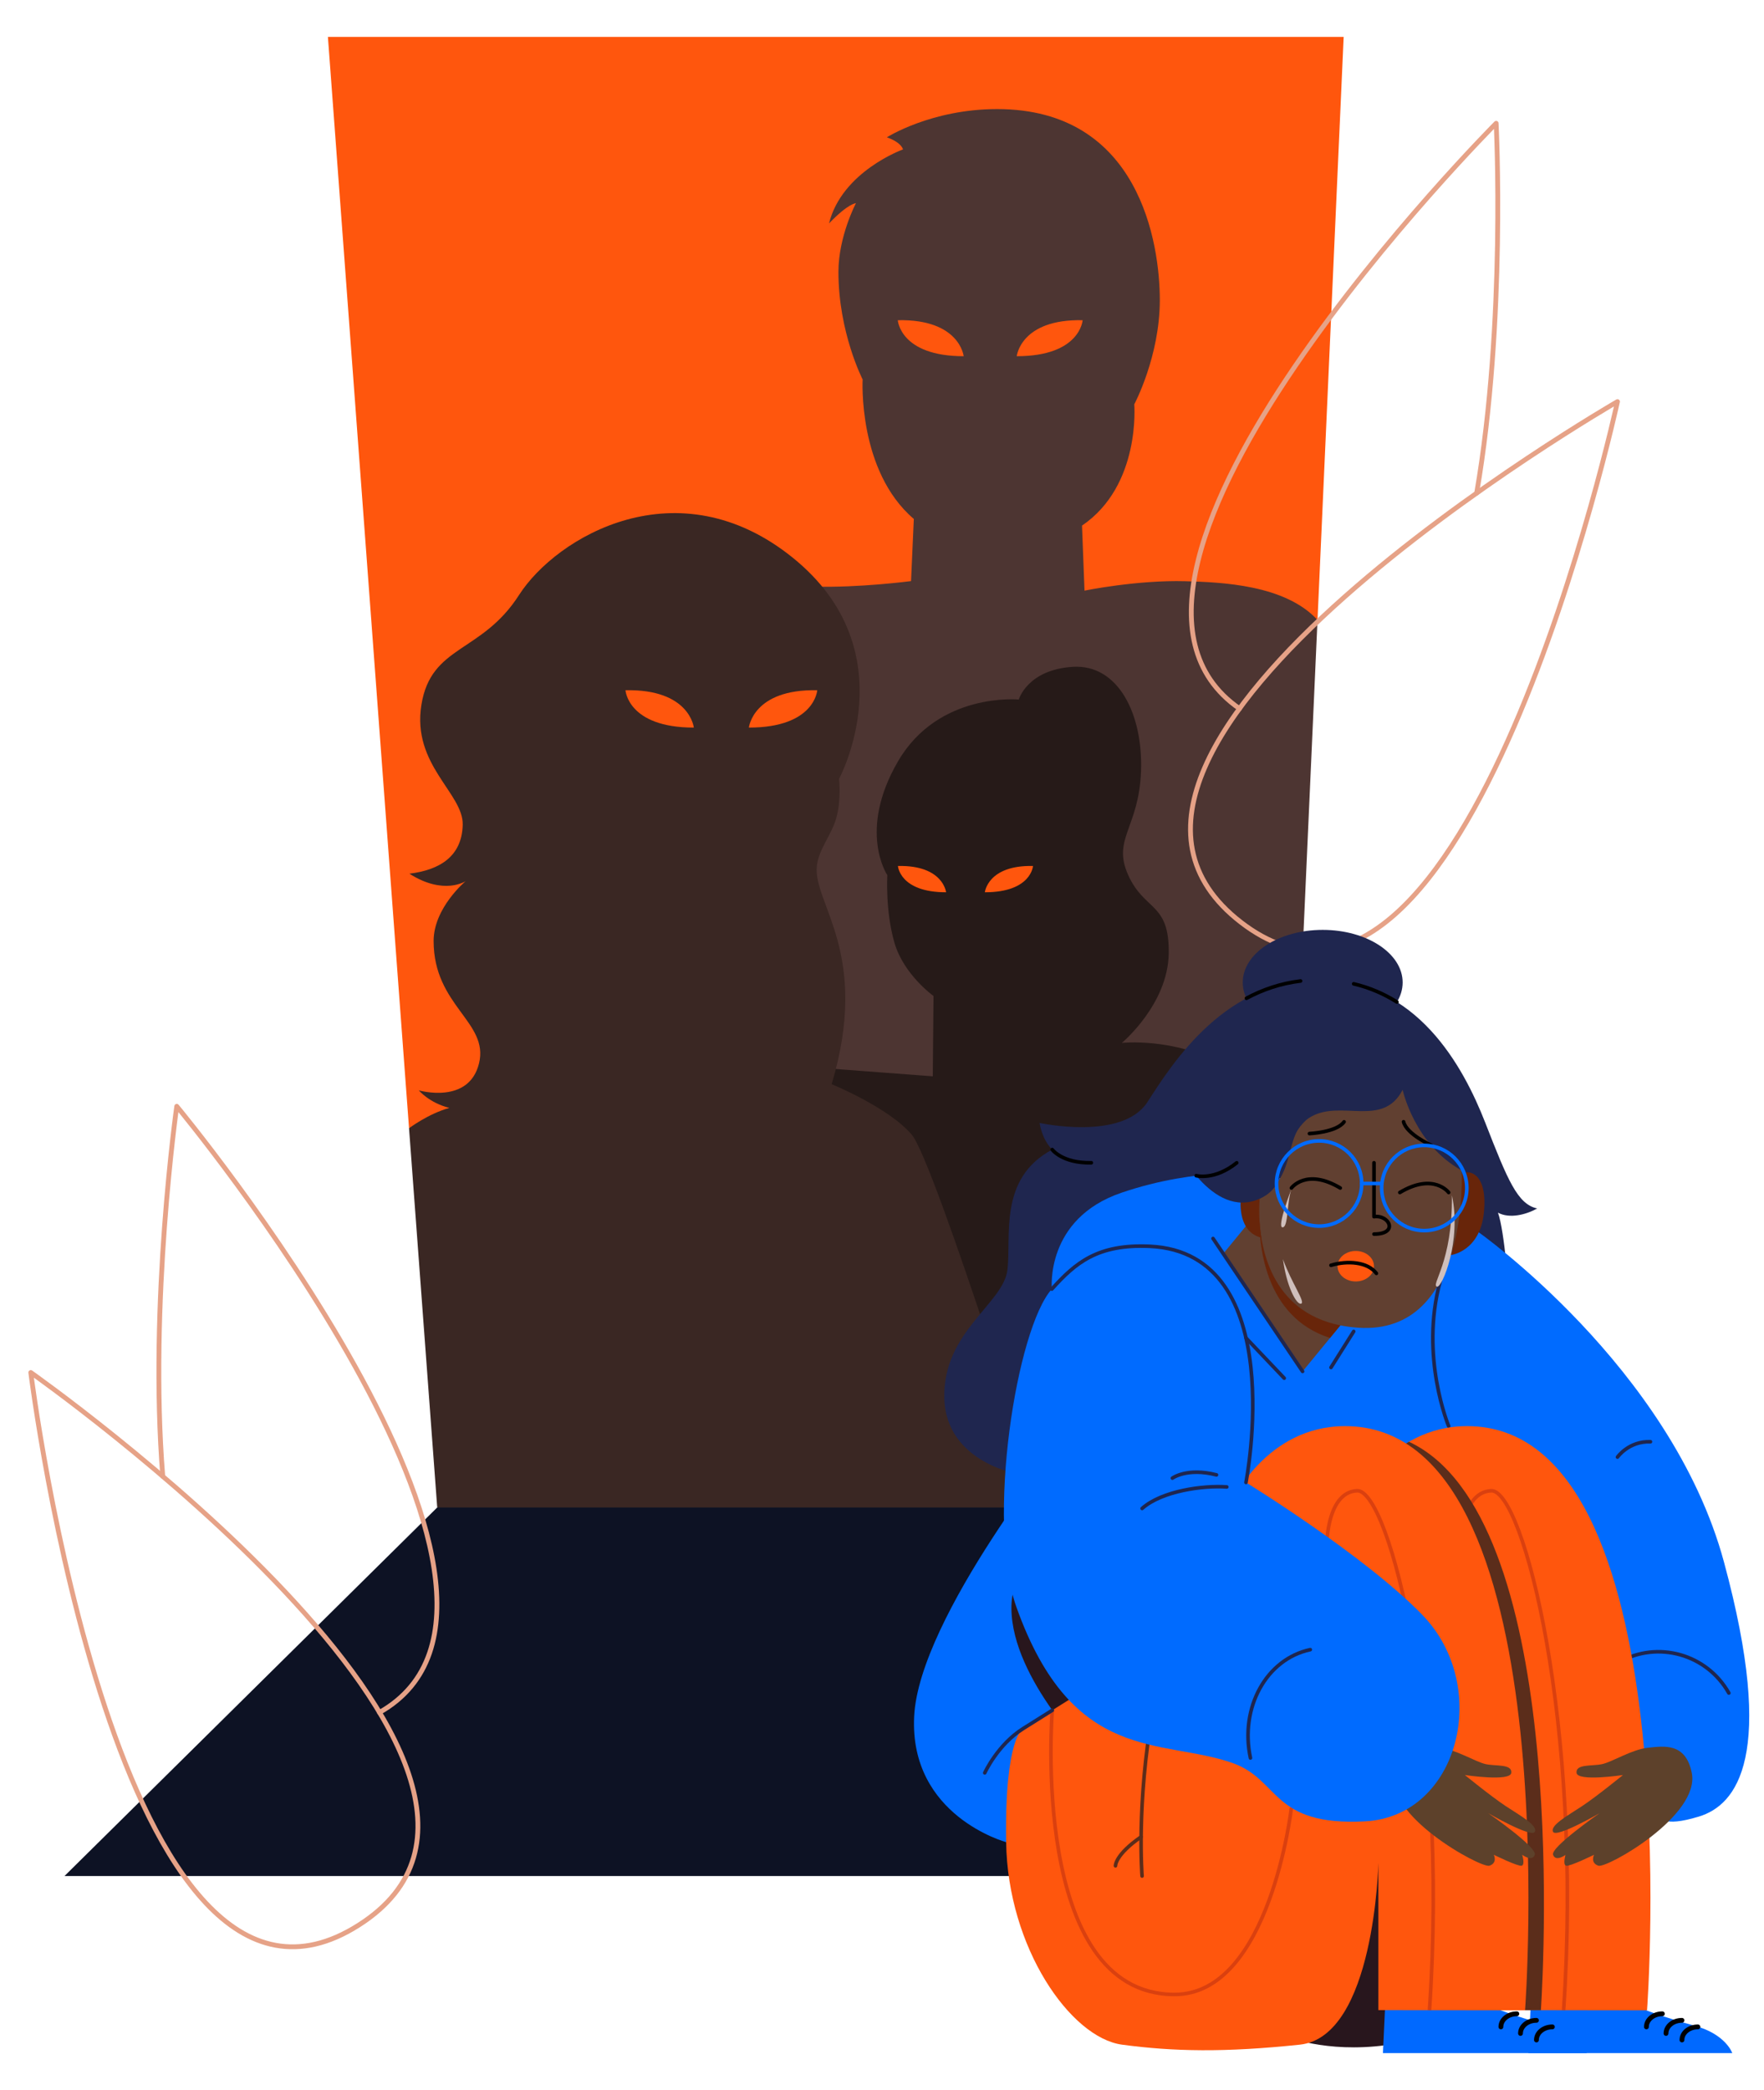 <?xml version="1.0" encoding="UTF-8"?><svg id="Layer_1" xmlns="http://www.w3.org/2000/svg" viewBox="0 0 366.934 434.591"><defs><style>.cls-1{fill:#261a18;}.cls-2{stroke:#e6a287;}.cls-2,.cls-3,.cls-4,.cls-5,.cls-6,.cls-7,.cls-8{fill:none;}.cls-2,.cls-3,.cls-4,.cls-6,.cls-7,.cls-8{stroke-linecap:round;}.cls-2,.cls-4,.cls-6,.cls-7,.cls-8{stroke-linejoin:round;}.cls-9{fill:#614031;}.cls-3,.cls-5{stroke-miterlimit:10;}.cls-3,.cls-6{stroke:#000;}.cls-4{stroke:#5b2d1b;}.cls-4,.cls-5,.cls-6,.cls-7,.cls-8{stroke-width:.75px;}.cls-10{fill:#0069ff;}.cls-5{stroke:#da400f;}.cls-11{fill:#cfbfbc;}.cls-12{fill:#3a2723;}.cls-13{fill:#28161d;}.cls-14{fill:#4d3532;}.cls-7{stroke:#1f264f;}.cls-15{fill:#1f264f;}.cls-16{fill:#5d412b;}.cls-17{fill:#0d1224;}.cls-8{stroke:#006bff;}.cls-18{fill:#006bff;}.cls-19{fill:#ff560d;}.cls-20{fill:#5b2d1b;}.cls-21{fill:#68250a;}</style></defs><polygon class="cls-19" points="85.084 234.612 68.209 7.67 279.498 7.67 274.059 128.922 173.853 238.614 85.084 234.612"/><path class="cls-14" d="M274.059,128.922c-6.725-7.33-19.937-7.854-27.489-8.064-10.069-.28-20.978,1.958-20.978,1.958l-.52-13.522c12.29-8.348,10.869-25.216,10.869-25.216,0,0,5.314-9.931,5.314-21.679s-4.196-39.718-33.845-39.718c-13.706,0-22.936,5.874-22.936,5.874,3.122,1.098,3.357,2.517,3.357,2.517,0,0-12.688,4.549-15.384,15.384,4.073-4.235,5.594-4.196,5.594-4.196,0,0-3.636,6.905-3.636,14.265,0,12.613,5.035,22.377,5.035,22.377,0,0-1.05,19.03,10.645,29.009l-.576,12.923s-10.909,1.423-20.139,1.143c-9.23-.28-18.461,5.594-18.461,5.594v118.036l118.286-8.282,4.863-108.403Z"/><path class="cls-19" d="M186.752,66.583s.468,7.487,13.703,7.487c0,0-.802-7.754-13.703-7.487Z"/><path class="cls-19" d="M225.199,66.583s-.468,7.487-13.703,7.487c0,0,.802-7.754,13.703-7.487Z"/><g><path class="cls-1" d="M211.92,145.463s1.774-6.209,11.235-6.8c9.461-.591,14.635,9.904,14.191,21.73s-6.061,14.043-2.661,21.582c3.4,7.539,8.574,5.617,8.426,16.261s-9.756,18.626-9.756,18.626c0,0,10.643-1.183,20.991,4.435,10.348,5.617-25.574,67.556-25.574,67.556l-41.391-3.104-20.843-64.008,27.495,2.07,.148-16.704s-6.209-4.435-8.13-11.087c-1.922-6.652-1.478-14.043-1.478-14.043,0,0-6.209-9.165,2.217-23.652,8.426-14.487,25.13-12.86,25.13-12.86Z"/><path class="cls-19" d="M186.783,180.072s.342,5.47,10.013,5.47c0,0-.586-5.666-10.013-5.47Z"/><path class="cls-19" d="M214.876,180.072s-.342,5.47-10.013,5.47c0,0,.586-5.666,10.013-5.47Z"/></g><g><path class="cls-12" d="M85.084,234.612s3.932-2.987,8.392-4.237c-4.179-1.032-6.36-3.643-6.36-3.643,0,0,10.401,3.022,12.524-5.603s-9.442-11.922-9.442-25.457c0-6.897,6.668-12.453,6.668-12.453,0,0-4.507,3.042-11.712-1.541,6.33-.775,10.94-3.602,11.096-10.171s-10.608-12.437-8.593-24.939,12.507-10.675,20.305-22.833c7.798-12.158,33.087-27.09,57.019-7.705,23.932,19.385,9.555,45.923,9.555,45.923,0,0,.499,4.426-.603,8.234-1.033,3.568-3.659,6.406-4.02,9.95-.791,7.764,11.22,18.116,3.082,45.307,0,0,11.792,4.812,16.643,10.479,4.852,5.667,28.566,81.721,28.566,81.721l-71.099,6.119-56.157-10.298-5.863-78.853Z"/><path class="cls-19" d="M130.106,143.528s.485,7.768,14.218,7.768c0,0-.832-8.045-14.218-7.768Z"/><path class="cls-19" d="M169.996,143.528s-.485,7.768-14.218,7.768c0,0,.832-8.045,14.218-7.768Z"/></g><polygon class="cls-17" points="90.947 313.465 13.415 390.105 233.401 390.105 247.647 313.465 90.947 313.465"/><path class="cls-15" d="M212.461,306.689s-15.745-2.333-16.036-16.036c-.292-13.704,12.246-19.535,13.121-26.533,.875-6.998-1.955-19.048,9.33-25.075-2.23-2.236-2.624-5.54-2.624-5.54,0,0,17.203,3.79,22.451-4.374s16.328-25.658,36.155-25.367c19.827,.292,29.449,17.786,34.114,29.74,4.665,11.954,6.706,16.911,10.788,17.786-2.361,1.32-5.763,2.158-8.164,.875,1.382,3.773,2.333,17.203,2.333,17.203l-101.466,37.321Z"/><path class="cls-18" d="M218.796,268.051s-1.472-14.602,14.489-20.036,29.545-3.962,29.545-3.962l44.373,11.908s40.411,28.277,51.392,68.802c10.98,40.525,2.604,50.599-5.207,52.976-7.811,2.377-7.924,0-7.924,0l-136.177,5.32s-20.149-5.433-19.13-26.149,31.582-58.297,31.582-58.297l-2.943-30.563Z"/><polygon class="cls-9" points="254.454 260.693 263.283 249.939 279.81 274.39 270.951 285.175 254.454 260.693"/><g><path class="cls-2" d="M336.458,83.51s-125.217,72.135-78.307,108.287c46.911,36.152,78.307-108.287,78.307-108.287Z"/><path class="cls-2" d="M307.164,102.532c6.141-35.569,4.054-76.896,4.054-76.896,0,0-93.577,93.903-53.387,121.714"/></g><path class="cls-21" d="M264.075,257.523s-5.408,.619-5.986-6.143,4.741-7.328,4.741-7.328l1.245,13.47Z"/><path class="cls-7" d="M301.338,296.551s-6.025-14.415-1.777-30.085"/><path class="cls-21" d="M301.824,260.978s6.059-.738,6.851-8.888c.792-8.15-3.104-8.943-4.608-8.037s-2.243,16.925-2.243,16.925Z"/><ellipse class="cls-15" cx="275.137" cy="204.295" rx="16.631" ry="10.934"/><path class="cls-9" d="M304.034,243.374s1.811,34.299-21.508,32.714-20.489-26.828-20.489-26.828c8.377-5.207,4.415-13.584,10.754-17.093s14.86,2.377,18.976-5.547c0,0,2.418,11.32,12.266,16.753Z"/><path class="cls-6" d="M285.809,241.789v11.207c3.17-.453,5.207,3.622,0,3.622"/><path class="cls-21" d="M278.81,275.597l-2.146,2.618c-13.82-4.378-14.829-19.882-14.721-25.462,.182,6.481,2.35,19.925,16.867,22.844Z"/><path class="cls-13" d="M267.202,423.391c.182,0,8.432,3.579,21.111,1.881s6.309-17.229,6.309-17.229l-4.004-23.78,.546-6.916-19.231,2.609-9.16,16.44,4.428,26.996Z"/><ellipse class="cls-19" cx="282.017" cy="263.297" rx="3.792" ry="3.17"/><path class="cls-15" d="M244.605,238.053s7.464,15.692,17.432,11.207c6.792-3.056,3.196-9.964,9.522-16.245,6.326-6.281-3.07-10.47-3.07-10.47l-23.885,15.508Z"/><path class="cls-7" d="M336.801,345.621c8.041-4.542,18.247-1.666,22.82,6.431"/><g><g><path class="cls-10" d="M318.413,416.737l-.474,10.184h42.393s-1.303-3.908-7.816-5.684-11.013-3.553-11.013-3.553l-23.091-.947Z"/><path class="cls-3" d="M342.476,421.474c0-1.505,1.483-2.724,3.316-2.724"/><path class="cls-3" d="M346.553,422.835c0-1.505,1.483-2.724,3.316-2.724"/><path class="cls-3" d="M349.869,424.197c0-1.505,1.483-2.724,3.316-2.724"/></g><g><path class="cls-10" d="M288.143,416.737l-.474,10.184h42.393s-1.303-3.908-7.816-5.684-11.013-3.553-11.013-3.553l-23.091-.947Z"/><path class="cls-3" d="M312.205,421.474c0-1.505,1.483-2.724,3.316-2.724"/><path class="cls-3" d="M316.282,422.835c0-1.505,1.483-2.724,3.316-2.724"/><path class="cls-3" d="M319.598,424.197c0-1.505,1.483-2.724,3.316-2.724"/></g></g><path class="cls-13" d="M227.176,365.558s-16.639-16.305-16.788-31.017c-.149-14.712,17.939-10.686,17.939-10.686l20.351,31.132-21.502,10.57Z"/><path class="cls-19" d="M281.584,312.372s7.091-15.821,23.6-15.821c46.461,0,37.42,121.474,37.42,121.474l-30.51-.046v-30.614l-30.51-74.994Z"/><path class="cls-5" d="M303.811,322.715s-.335-12.393,6.364-12.728c6.699-.335,19.092,48.567,15.072,108.019"/><path class="cls-20" d="M320.527,417.991l-8.434-.011v-30.612l-30.505-75.001s3.552-7.929,11.492-12.565c32.897,15.354,28.144,107.072,27.447,118.188Z"/><path class="cls-19" d="M256.21,312.372s7.091-15.821,23.6-15.821c46.461,0,37.42,121.474,37.42,121.474l-30.51-.046v-30.614s-.743,36.161-16.347,37.805c-15.604,1.644-26.288,1.438-36.972,0-10.684-1.438-23.777-20.119-24.113-42.112-.337-21.993,3.567-23.637,3.567-23.637l28.148-17.67,15.206-29.381Z"/><path class="cls-5" d="M218.887,355.636s-4.816,59.096,25.442,59.096c19.862,0,24.299-38.836,24.299-38.836"/><path class="cls-4" d="M237.566,390.105s-1.213-14.833,2.242-34.469"/><path class="cls-5" d="M275.914,322.715s-.335-12.393,6.364-12.728c6.699-.335,19.092,48.567,15.072,108.019"/><path class="cls-16" d="M290.398,368.647c2.186-6.065,5.774-5.556,9.087-5.225s7.434,2.943,9.542,3.408,5.547-.069,5.339,1.817-9.655,.454-9.655,.454c0,0,5.509,4.489,8.52,6.475s6.707,4.015,6.02,5.339-9.655-3.862-9.655-3.862c0,0,10.212,7.07,9.655,8.633s-2.613,0-2.613,0c0,0,.654,2.073-.114,2.272s-5.793-2.272-5.793-2.272c0,0,.845,1.684-.909,2.272s-22.487-10.816-19.424-19.311Z"/><path class="cls-16" d="M351.909,368.647c-1.271-6.32-5.774-5.556-9.087-5.225-3.313,.331-7.434,2.943-9.542,3.408s-5.547-.069-5.339,1.817,9.655,.454,9.655,.454c0,0-5.509,4.489-8.52,6.475-3.01,1.986-6.707,4.015-6.02,5.339s9.655-3.862,9.655-3.862c0,0-10.212,7.07-9.655,8.633s2.613,0,2.613,0c0,0-.654,2.073,.114,2.272s5.793-2.272,5.793-2.272c0,0-.845,1.684,.909,2.272s21.215-10.405,19.424-19.311Z"/><path class="cls-18" d="M239.154,259.157c-10.873-.49-15.445,3.452-20.358,8.894-7.316,8.104-13.731,48.272-7.38,66.1,11.711,32.874,30.285,27.253,44.996,32.463,9.862,3.493,8.013,13.15,27.532,12.122s26.377-28.052,11.917-42.942c-12.033-12.39-36.685-27.532-36.685-27.532,0,0,9.352-47.782-20.023-49.106Z"/><path class="cls-11" d="M268.671,247.142c-1.048,2.96-.645,8.075-1.891,8.075s1.891-8.075,1.891-8.075Z"/><path class="cls-6" d="M286.306,264.79c-1.822-2.417-6.02-2.707-9.444-1.686"/><path class="cls-6" d="M268.63,247.035s3.097-4.212,10.158,0"/><path class="cls-6" d="M272.378,235.719s5.662-.257,7.206-2.445"/><path class="cls-6" d="M297.763,238.178s-5.173-2.317-5.807-4.918"/><path class="cls-11" d="M298.941,267.557c1.006,.231,5.126-9.503,3.071-19.009,.187,14-4.508,18.679-3.071,19.009Z"/><path class="cls-6" d="M301.338,247.971s-3.097-4.212-10.158,0"/><g><circle class="cls-8" cx="274.391" cy="246.099" r="8.857"/><circle class="cls-8" cx="296.26" cy="247.035" r="8.857"/><line class="cls-8" x1="283.248" y1="246.099" x2="287.403" y2="246.099"/></g><g><path class="cls-2" d="M6.402,285.401s118.188,83.152,68.204,114.918C24.621,432.085,6.402,285.401,6.402,285.401Z"/><path class="cls-2" d="M33.858,306.992c-2.903-35.979,2.909-76.948,2.909-76.948,0,0,84.711,101.973,42.173,126.04"/></g><path class="cls-7" d="M259.177,308.263s9.352-47.782-20.023-49.106c-10.873-.49-15.445,3.452-20.358,8.894"/><path class="cls-7" d="M204.842,368.65s2.665-5.869,8.013-9.227l6.032-3.787"/><line class="cls-7" x1="252.328" y1="257.538" x2="270.951" y2="285.175"/><line class="cls-7" x1="276.863" y1="284.358" x2="281.584" y2="276.858"/><path class="cls-7" d="M260.106,365.558c-2.248-10.499,3.319-20.575,12.446-22.53"/><line class="cls-7" x1="259.183" y1="278.215" x2="267.132" y2="286.58"/><path class="cls-7" d="M237.573,313.67c4.153-3.684,12.752-4.821,17.617-4.473"/><path class="cls-11" d="M270.639,271.089c-.997,.268-3.053-3.749-3.769-9.258,1.761,4.941,4.767,8.99,3.769,9.258Z"/><path class="cls-6" d="M218.875,239.045s2.068,2.863,8.137,2.744"/><path class="cls-6" d="M281.586,204.579c3.334,.785,6.319,2.098,8.99,3.78"/><path class="cls-6" d="M259.273,207.585c3.343-1.792,7.086-3.094,11.262-3.596"/><path class="cls-6" d="M248.822,244.473s3.788,1.045,8.435-2.68"/><path class="cls-7" d="M336.458,302.989s2.35-3.355,6.857-3.186"/><path class="cls-7" d="M243.877,307.365s3.024-2.25,9.162-.676"/><path class="cls-4" d="M232.033,387.98s-.085-2.293,5.327-6.017"/></svg>